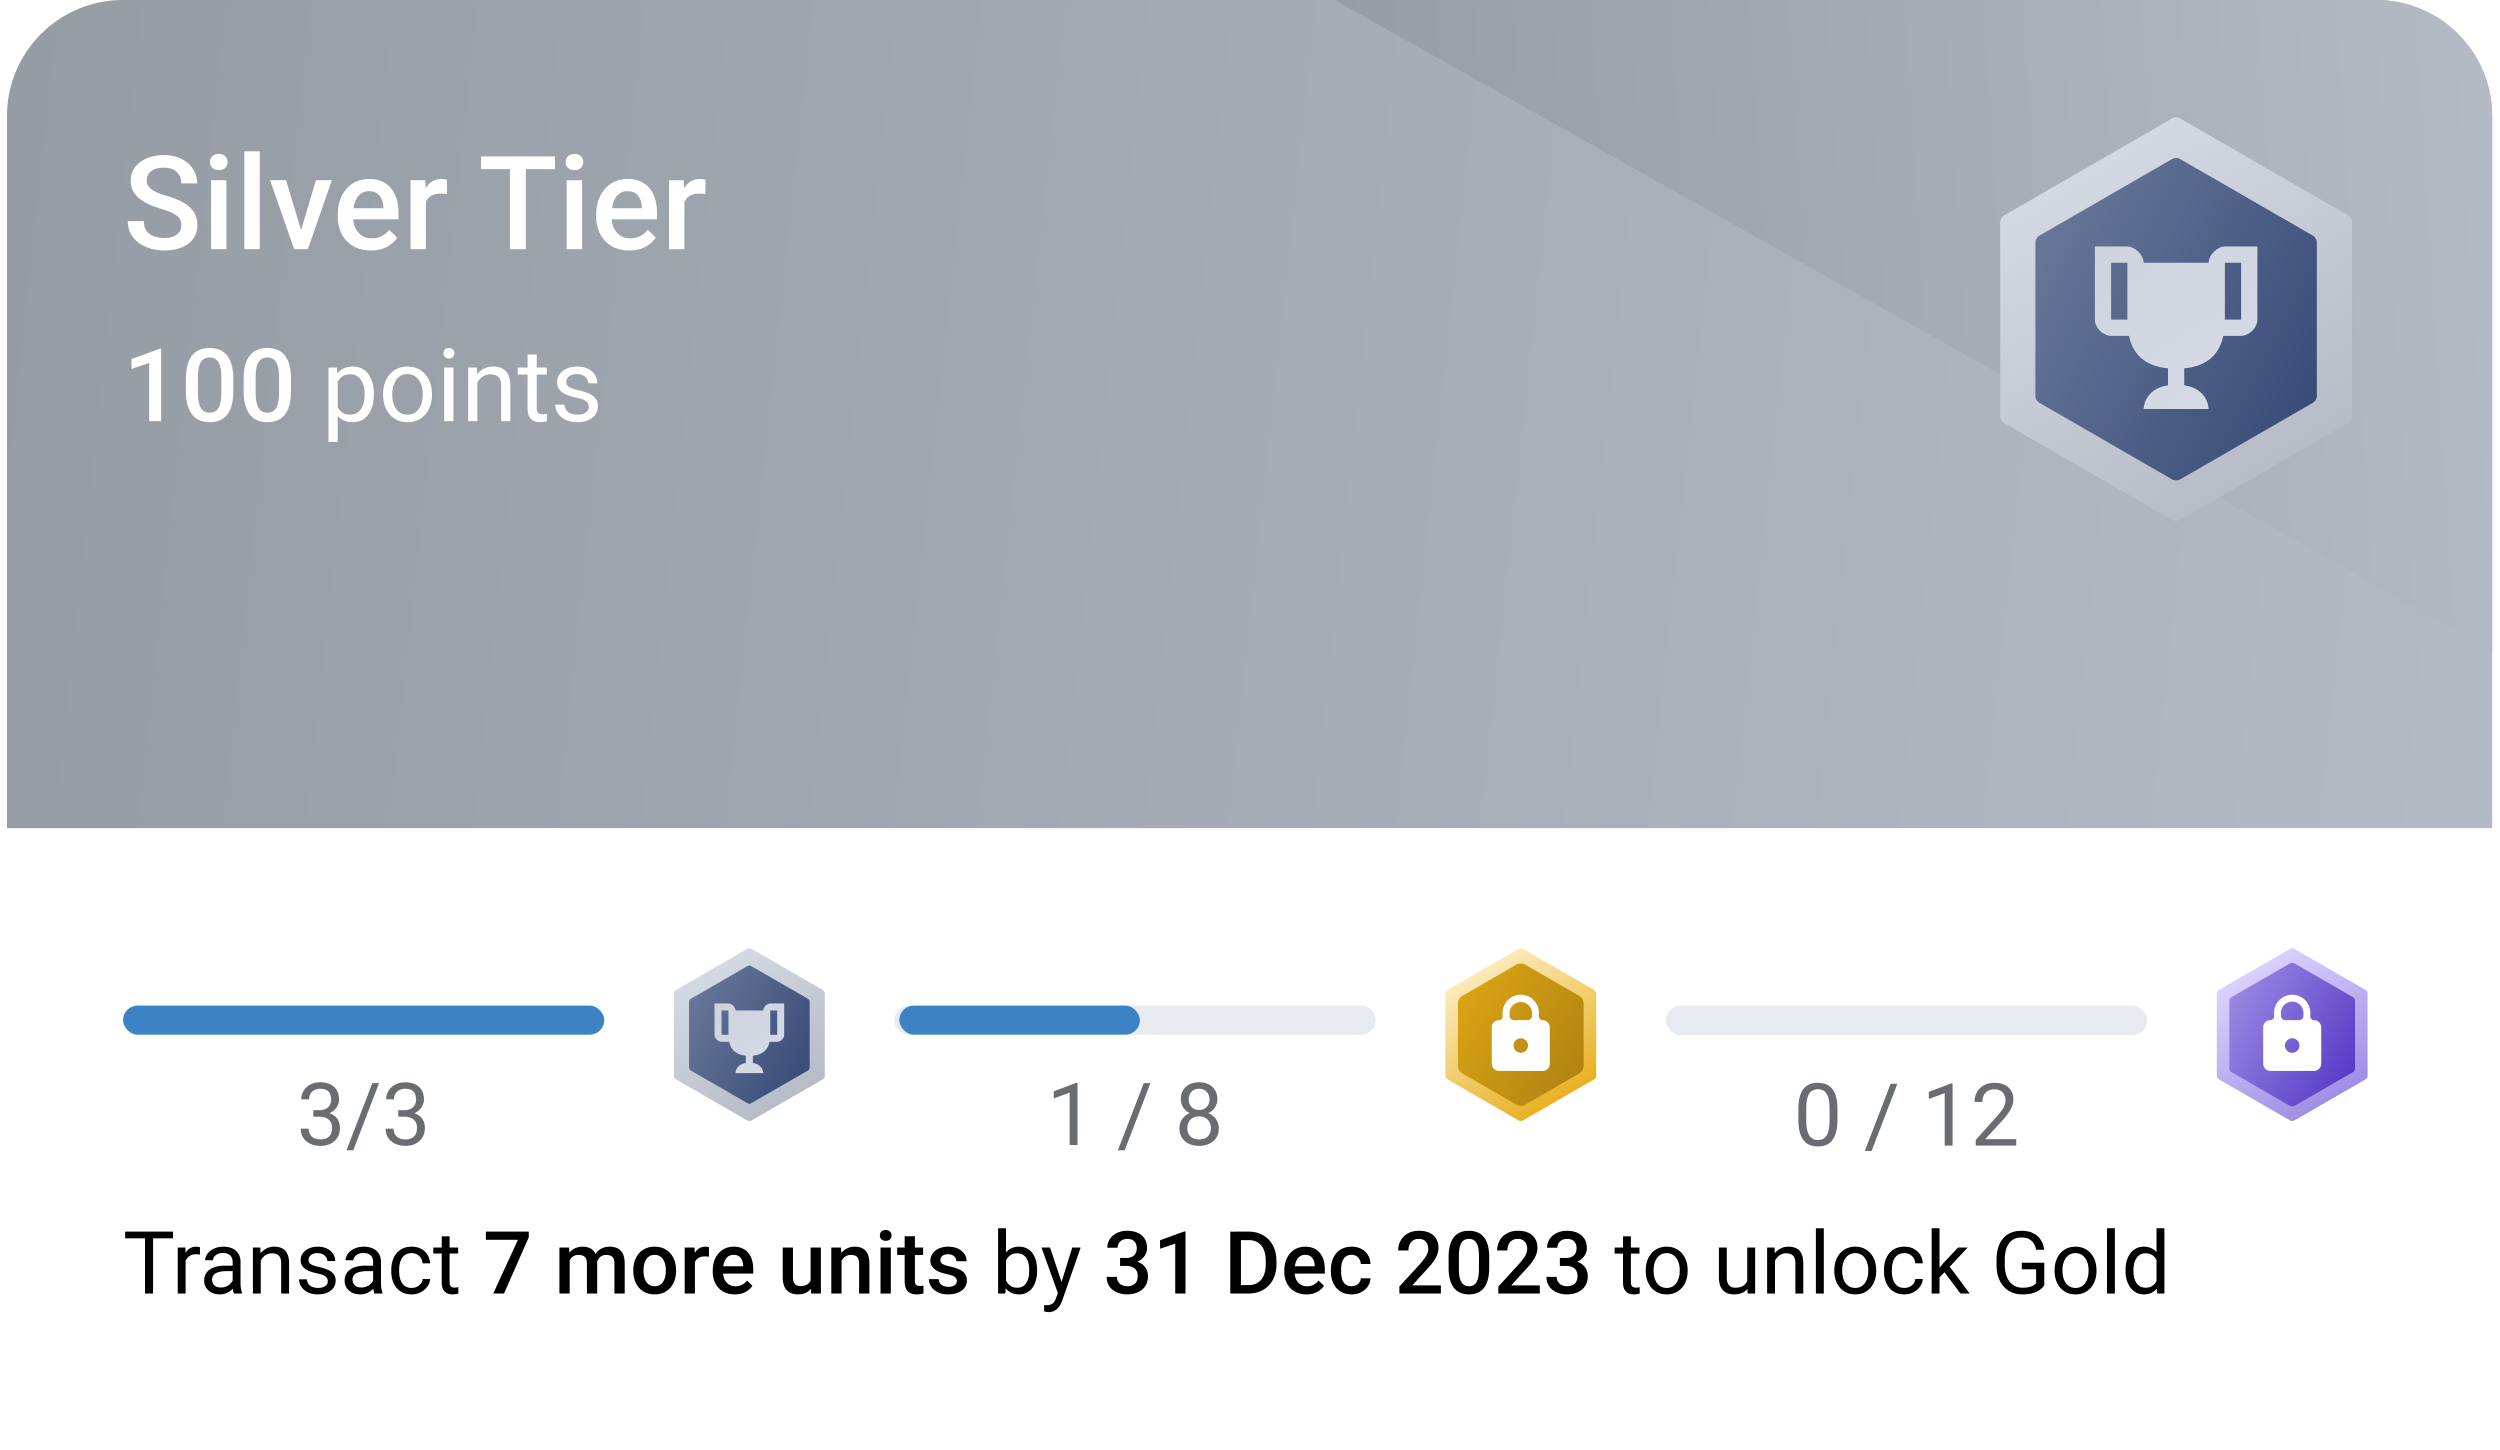 <svg xmlns="http://www.w3.org/2000/svg" width="338" height="196" fill="none"><g clip-path="url(#a)"><path fill="url(#b)" d="M.941 15.693C.941 7.026 7.967 0 16.634 0h304.614c8.667 0 15.693 7.026 15.693 15.693V112h-336V15.693z"/><path fill="url(#c)" d="m180.434 0 156.934 88.275V0H180.434z"/><path fill="#fff" d="M24.514 30.462c0-.259-.04-.489-.12-.69a1.346 1.346 0 0 0-.406-.552c-.195-.166-.471-.327-.827-.482-.351-.162-.8-.325-1.345-.492a14.899 14.899 0 0 1-1.655-.612c-.5-.23-.937-.494-1.31-.793a3.392 3.392 0 0 1-.871-1.043c-.207-.397-.31-.854-.31-1.37 0-.512.106-.978.318-1.397a3.26 3.26 0 0 1 .923-1.087 4.42 4.42 0 0 1 1.422-.715 5.99 5.99 0 0 1 1.81-.259c.931 0 1.733.173 2.405.518.679.344 1.199.807 1.56 1.387a3.52 3.52 0 0 1 .553 1.923h-2.147c0-.414-.089-.779-.267-1.095a1.812 1.812 0 0 0-.793-.759c-.35-.183-.796-.275-1.337-.275-.511 0-.936.077-1.275.232-.34.155-.592.365-.759.63-.167.264-.25.563-.25.896 0 .236.055.451.164.647.109.19.276.367.5.534.224.161.506.313.845.457.339.144.738.282 1.198.414.695.207 1.302.437 1.819.69a5.25 5.25 0 0 1 1.293.844c.345.316.603.676.776 1.078.172.396.258.848.258 1.353 0 .53-.106 1.006-.319 1.431a3.09 3.09 0 0 1-.913 1.078c-.391.293-.862.52-1.414.681a6.678 6.678 0 0 1-1.828.233c-.603 0-1.198-.08-1.784-.242a5.262 5.262 0 0 1-1.586-.732 3.785 3.785 0 0 1-1.138-1.242c-.282-.5-.423-1.083-.423-1.75h2.164c0 .408.07.756.207 1.043.144.288.342.523.595.707.253.178.546.31.88.397.338.086.7.13 1.085.13.506 0 .928-.073 1.268-.216.344-.144.603-.345.775-.604.173-.259.259-.557.259-.896zm6.103-6.095v9.327h-2.086v-9.327h2.086zm-2.224-2.448c0-.317.104-.578.31-.785.213-.213.506-.319.88-.319.368 0 .658.106.87.32.213.206.32.467.32.784 0 .31-.107.569-.32.775-.212.207-.502.31-.87.31-.374 0-.667-.103-.88-.31a1.053 1.053 0 0 1-.31-.775zm6.724-1.466v13.241h-2.086V20.453h2.086zm5.31 11.595 2.285-7.681h2.155l-3.241 9.327h-1.345l.147-1.646zm-1.75-7.681 2.328 7.715.112 1.612h-1.344l-3.259-9.327h2.164zm11.466 9.5c-.69 0-1.313-.112-1.87-.336a4.13 4.13 0 0 1-1.414-.957 4.244 4.244 0 0 1-.888-1.44 5.041 5.041 0 0 1-.31-1.785v-.344c0-.73.106-1.391.318-1.983a4.503 4.503 0 0 1 .888-1.517c.38-.426.828-.75 1.345-.974a4.182 4.182 0 0 1 1.681-.337c.667 0 1.25.113 1.75.337.5.224.914.54 1.242.948.333.402.58.882.74 1.44a6.37 6.37 0 0 1 .25 1.844v.888H46.67V28.16h5.155v-.164a2.918 2.918 0 0 0-.224-1.052 1.787 1.787 0 0 0-.612-.793c-.276-.2-.644-.302-1.103-.302a1.87 1.87 0 0 0-.923.225 1.824 1.824 0 0 0-.664.629 3.31 3.31 0 0 0-.413 1 5.616 5.616 0 0 0-.138 1.302v.345c0 .408.054.787.163 1.137.115.345.282.647.5.906.219.258.483.462.794.612.31.143.663.215 1.06.215.5 0 .945-.1 1.336-.301.39-.202.73-.486 1.017-.854l1.095 1.06a4.271 4.271 0 0 1-.784.845 3.93 3.93 0 0 1-1.181.647c-.46.166-.995.25-1.604.25zm7.44-7.724v7.551h-2.078v-9.327h1.983l.095 1.776zm2.853-1.837-.017 1.931a5.4 5.4 0 0 0-.845-.069c-.356 0-.67.052-.94.156-.27.097-.497.241-.68.43a1.898 1.898 0 0 0-.414.673 3.01 3.01 0 0 0-.173.888l-.474.034c0-.586.058-1.129.173-1.629.114-.5.287-.94.517-1.319a2.66 2.66 0 0 1 .88-.888 2.359 2.359 0 0 1 1.232-.319c.126 0 .261.012.405.035.15.023.261.049.336.078zm10.655-3.163v12.551h-2.146V21.143h2.146zm3.94 0v1.724H65.04v-1.724h9.991zm3.672 3.224v9.327h-2.086v-9.327h2.086zm-2.224-2.448c0-.317.104-.578.31-.785.213-.213.506-.319.88-.319.368 0 .658.106.87.32.213.206.32.467.32.784 0 .31-.107.569-.32.775-.212.207-.502.31-.87.31-.374 0-.667-.103-.88-.31a1.053 1.053 0 0 1-.31-.775zm8.612 11.948c-.69 0-1.313-.112-1.87-.336a4.13 4.13 0 0 1-1.414-.957 4.244 4.244 0 0 1-.888-1.44 5.041 5.041 0 0 1-.31-1.785v-.344c0-.73.106-1.391.319-1.983a4.5 4.5 0 0 1 .888-1.517c.379-.426.827-.75 1.344-.974a4.182 4.182 0 0 1 1.681-.337c.667 0 1.25.113 1.75.337.5.224.914.54 1.242.948.333.402.58.882.741 1.44.167.557.25 1.172.25 1.844v.888h-7.207V28.16h5.155v-.164a2.918 2.918 0 0 0-.224-1.052 1.787 1.787 0 0 0-.612-.793c-.276-.2-.644-.302-1.103-.302a1.87 1.87 0 0 0-.923.225 1.824 1.824 0 0 0-.663.629c-.179.276-.317.61-.414 1a5.616 5.616 0 0 0-.138 1.302v.345c0 .408.054.787.164 1.137.115.345.281.647.5.906.218.258.482.462.793.612.31.143.663.215 1.06.215.5 0 .945-.1 1.336-.301.391-.202.73-.486 1.017-.854l1.095 1.06a4.267 4.267 0 0 1-.784.845 3.93 3.93 0 0 1-1.181.647c-.46.166-.994.25-1.604.25zm7.44-7.724v7.551h-2.078v-9.327h1.983l.095 1.776zm2.853-1.837-.017 1.931a5.4 5.4 0 0 0-.845-.069c-.356 0-.67.052-.94.156-.27.097-.496.241-.68.43a1.897 1.897 0 0 0-.414.673c-.098.265-.155.56-.173.888l-.474.034c0-.586.058-1.129.173-1.629.115-.5.287-.94.517-1.319.235-.379.529-.675.88-.888a2.359 2.359 0 0 1 1.232-.319c.126 0 .261.012.405.035.15.023.262.049.336.078zm-73.6 22.844v9.797h-1.616v-7.879l-2.393.812v-1.335l3.815-1.394h.194zm9.756 4.098v1.595c0 .765-.076 1.417-.228 1.958-.148.537-.362.972-.644 1.308a2.53 2.53 0 0 1-1.012.737 3.475 3.475 0 0 1-1.308.235 3.75 3.75 0 0 1-1.072-.148 2.621 2.621 0 0 1-.886-.462 2.767 2.767 0 0 1-.677-.812 4.545 4.545 0 0 1-.429-1.2 7.873 7.873 0 0 1-.147-1.616v-1.595c0-.77.076-1.417.228-1.945.152-.532.368-.963.65-1.294a2.477 2.477 0 0 1 1.006-.73 3.622 3.622 0 0 1 1.314-.229c.389 0 .746.05 1.073.148a2.52 2.52 0 0 1 1.555 1.254c.188.326.331.721.43 1.186a7.8 7.8 0 0 1 .147 1.61zm-1.616 1.823v-2.065c0-.389-.022-.73-.067-1.026a3.04 3.04 0 0 0-.201-.757 1.51 1.51 0 0 0-.322-.51 1.133 1.133 0 0 0-.443-.288 1.562 1.562 0 0 0-.556-.094c-.25 0-.474.05-.67.147a1.206 1.206 0 0 0-.497.456c-.134.21-.237.488-.308.832-.067.34-.1.753-.1 1.24v2.065c0 .394.022.74.066 1.04.045.3.112.556.201.77.09.21.197.385.322.524.13.134.277.232.443.295a1.6 1.6 0 0 0 .556.093c.255 0 .48-.049.678-.147.196-.098.362-.255.496-.47.134-.218.234-.502.301-.85a6.76 6.76 0 0 0 .101-1.255zm9.42-1.823v1.595c0 .765-.076 1.417-.228 1.958-.147.537-.362.972-.643 1.308a2.54 2.54 0 0 1-1.013.737 3.475 3.475 0 0 1-1.307.235 3.75 3.75 0 0 1-1.073-.148 2.622 2.622 0 0 1-.885-.462c-.264-.21-.49-.48-.677-.812a4.545 4.545 0 0 1-.43-1.2 7.873 7.873 0 0 1-.147-1.616v-1.595c0-.77.076-1.417.228-1.945.152-.532.369-.963.65-1.294a2.478 2.478 0 0 1 1.006-.73 3.622 3.622 0 0 1 1.314-.229c.39 0 .747.05 1.073.148a2.513 2.513 0 0 1 1.556 1.254c.188.326.33.721.429 1.186a7.8 7.8 0 0 1 .147 1.61zm-1.616 1.823v-2.065c0-.389-.022-.73-.067-1.026a3.04 3.04 0 0 0-.2-.757 1.51 1.51 0 0 0-.322-.51 1.133 1.133 0 0 0-.443-.288 1.562 1.562 0 0 0-.556-.094 1.5 1.5 0 0 0-.671.147 1.206 1.206 0 0 0-.496.456c-.134.21-.237.488-.309.832-.067.34-.1.753-.1 1.24v2.065c0 .394.022.74.067 1.04.044.3.112.556.201.77.09.21.197.385.322.524.13.134.277.232.442.295a1.6 1.6 0 0 0 .557.093c.255 0 .48-.049.677-.147.197-.098.362-.255.496-.47.134-.218.235-.502.302-.85.067-.35.1-.767.1-1.255zm7.926-1.984v8.649h-1.247V49.692h1.14l.107 1.395zm4.888 2.172v.14c0 .528-.063 1.018-.188 1.47a3.609 3.609 0 0 1-.55 1.166c-.237.33-.53.588-.878.771a2.542 2.542 0 0 1-1.2.275c-.46 0-.868-.076-1.22-.228a2.407 2.407 0 0 1-.9-.664 3.39 3.39 0 0 1-.59-1.046 6.053 6.053 0 0 1-.294-1.374v-.751a6.307 6.307 0 0 1 .301-1.442c.148-.425.342-.787.584-1.086.246-.304.543-.534.892-.69.348-.162.75-.242 1.206-.242.456 0 .861.09 1.214.268.353.175.65.425.892.751.241.326.422.718.543 1.173.125.452.188.955.188 1.51zm-1.247.14v-.14c0-.362-.038-.702-.114-1.02a2.576 2.576 0 0 0-.356-.844 1.691 1.691 0 0 0-.603-.577 1.717 1.717 0 0 0-.879-.214c-.313 0-.585.053-.818.16a1.77 1.77 0 0 0-.583.437c-.16.178-.293.384-.395.617a3.55 3.55 0 0 0-.222.71v1.737c.09.313.215.608.376.885.16.273.375.494.643.664.269.165.606.248 1.013.248.335 0 .623-.07.865-.208.246-.143.447-.338.603-.584a2.65 2.65 0 0 0 .356-.844c.076-.322.114-.664.114-1.026zm2.5 0v-.153c0-.523.076-1.008.228-1.455.152-.452.371-.843.658-1.174a2.932 2.932 0 0 1 1.039-.777 3.227 3.227 0 0 1 1.368-.282c.51 0 .967.094 1.374.282.411.183.76.442 1.046.777.29.331.512.722.664 1.174.152.447.228.932.228 1.455v.154c0 .523-.076 1.008-.228 1.455a3.48 3.48 0 0 1-.664 1.173c-.286.331-.632.59-1.04.778a3.266 3.266 0 0 1-1.367.275c-.51 0-.968-.092-1.374-.275a3.11 3.11 0 0 1-1.046-.778 3.544 3.544 0 0 1-.657-1.173 4.492 4.492 0 0 1-.229-1.455zm1.24-.153v.154c0 .362.043.704.128 1.026.085.317.213.599.383.844.174.246.39.44.65.584.26.138.56.208.905.208.34 0 .637-.07.892-.208.26-.143.474-.338.643-.584a2.69 2.69 0 0 0 .383-.844c.09-.322.134-.664.134-1.026v-.154a3.74 3.74 0 0 0-.134-1.013 2.609 2.609 0 0 0-.39-.851 1.85 1.85 0 0 0-.643-.59 1.806 1.806 0 0 0-.898-.215c-.34 0-.64.072-.899.215a1.93 1.93 0 0 0-.644.59 2.69 2.69 0 0 0-.382.851 3.904 3.904 0 0 0-.127 1.013zm8.268-3.554v7.255h-1.247v-7.255h1.247zm-1.34-1.924c0-.201.06-.371.18-.51.125-.138.309-.208.55-.208.237 0 .418.07.543.208.13.139.195.309.195.51a.701.701 0 0 1-.195.496c-.125.134-.306.201-.543.201-.241 0-.425-.067-.55-.201a.73.73 0 0 1-.18-.496zm4.572 3.473v5.706h-1.24v-7.255h1.173l.067 1.549zm-.295 1.803-.516-.02c.004-.496.078-.954.22-1.374a3.43 3.43 0 0 1 .604-1.106 2.69 2.69 0 0 1 2.126-.986c.357 0 .68.05.965.147.286.094.53.246.731.456.206.21.362.483.47.818.107.331.16.736.16 1.214v4.754h-1.247V52.18c0-.38-.056-.684-.167-.912a1.03 1.03 0 0 0-.49-.503c-.214-.108-.478-.161-.791-.161-.308 0-.59.065-.845.194-.25.13-.467.309-.65.537a2.7 2.7 0 0 0-.423.784c-.098.29-.147.6-.147.925zm9.682-3.352v.952h-3.923v-.952h3.923zm-2.595-1.763h1.24v7.22c0 .247.038.432.114.557a.545.545 0 0 0 .295.248c.121.04.25.06.39.06.102 0 .21-.008.321-.026a8.03 8.03 0 0 0 .262-.054l.006 1.013c-.098.031-.228.06-.388.087a2.957 2.957 0 0 1-.57.047c-.304 0-.584-.06-.839-.181a1.348 1.348 0 0 1-.61-.604c-.147-.286-.221-.67-.221-1.153V47.93zm8.274 7.093c0-.178-.04-.344-.12-.496-.077-.156-.235-.297-.477-.422-.237-.13-.594-.242-1.073-.335a8.496 8.496 0 0 1-1.093-.302 3.311 3.311 0 0 1-.824-.422 1.772 1.772 0 0 1-.516-.584 1.626 1.626 0 0 1-.181-.784c0-.286.062-.557.187-.812.13-.254.31-.48.543-.677a2.64 2.64 0 0 1 .852-.462c.33-.112.7-.168 1.106-.168.581 0 1.077.103 1.489.308.41.206.726.48.945.825.22.34.329.717.329 1.133h-1.24c0-.2-.061-.395-.182-.583a1.336 1.336 0 0 0-.516-.476c-.224-.125-.499-.188-.825-.188-.344 0-.623.054-.838.161-.21.103-.364.235-.463.396a.996.996 0 0 0-.073.871c.049.103.134.2.254.288.121.086.291.166.51.242.219.076.498.152.838.228.595.134 1.084.295 1.468.483.385.187.671.418.859.69.188.273.281.604.281.993 0 .317-.067.607-.2.871-.13.264-.32.492-.57.684a2.863 2.863 0 0 1-.886.443c-.34.102-.722.154-1.146.154-.64 0-1.18-.114-1.623-.342-.442-.228-.778-.523-1.006-.885a2.118 2.118 0 0 1-.342-1.147h1.248c.017.34.116.61.294.812.18.196.398.337.658.422.259.08.516.12.77.12.34 0 .624-.044.852-.133.233-.09.41-.213.53-.37a.855.855 0 0 0 .18-.535z"/><g clip-path="url(#d)"><path fill="url(#e)" d="M293.635 16.027a1.153 1.153 0 0 1 1.153 0l22.631 13.066c.357.206.577.587.577.999v26.132c0 .412-.22.793-.577.998l-22.631 13.066a1.153 1.153 0 0 1-1.153 0l-22.631-13.066a1.155 1.155 0 0 1-.576-.998V30.092c0-.412.22-.793.576-.999l22.631-13.066z"/><path fill="url(#f)" d="M293.635 21.52a1.152 1.152 0 0 1 1.153 0l17.874 10.32c.357.205.577.586.577.998v20.64c0 .411-.22.792-.577.998l-17.874 10.32a1.153 1.153 0 0 1-1.153 0l-17.874-10.32a1.153 1.153 0 0 1-.577-.999V32.838c0-.412.22-.793.577-.999l17.874-10.319z"/><g filter="url(#g)"><path fill="url(#h)" d="M300.803 32.172c-.989 0-2.197 1.099-2.197 2.197h-8.788c0-1.098-1.209-2.197-2.198-2.197h-4.394v9.887c0 1.099 1.099 2.197 2.197 2.197h2.417c.44 2.197 1.868 4.065 5.273 4.394v2.285c-3.295.506-3.295 3.208-3.295 3.208h8.788s0-2.702-3.296-3.208V48.65c3.406-.33 4.834-2.197 5.273-4.394H303c1.099 0 2.197-1.098 2.197-2.197v-9.887h-4.394zM287.62 42.06h-2.197v-7.69h2.197v7.69zm15.38 0h-2.197v-7.69H303v7.69z"/></g></g></g><path fill="#fff" d="M.941 112h336.427v68.307c0 8.667-7.026 15.693-15.693 15.693H16.635C7.966 196 .94 188.974.94 180.307V112z"/><rect width="65.062" height="3.923" x="16.634" y="135.961" fill="#E6EBF2" rx="1.962"/><rect width="65.059" height="3.923" x="16.634" y="135.961" fill="#3D82C3" rx="1.962"/><path fill="#696C71" d="M42.361 150.101h.759c.371 0 .678-.061.92-.184a1.27 1.27 0 0 0 .545-.511 1.48 1.48 0 0 0 .184-.736c0-.322-.053-.592-.16-.81a1.073 1.073 0 0 0-.484-.494c-.214-.111-.486-.167-.816-.167a1.7 1.7 0 0 0-.793.178c-.226.115-.404.28-.534.494a1.47 1.47 0 0 0-.19.759H40.73c0-.425.107-.812.322-1.161.214-.349.515-.626.902-.833.39-.207.843-.311 1.356-.311.506 0 .949.09 1.328.271.38.176.674.44.885.793.21.348.316.783.316 1.304 0 .211-.05.437-.15.678-.095.238-.247.46-.453.667a2.356 2.356 0 0 1-.794.512c-.325.13-.716.195-1.172.195h-.908v-.644zm0 .874v-.638h.908c.533 0 .973.063 1.322.19.349.126.623.295.822.505.203.211.345.443.425.696a2.546 2.546 0 0 1-.075 1.787 2.12 2.12 0 0 1-.557.77c-.238.211-.517.37-.84.477a3.315 3.315 0 0 1-1.05.161 3.36 3.36 0 0 1-1.03-.155 2.683 2.683 0 0 1-.845-.448 2.11 2.11 0 0 1-.574-.73 2.298 2.298 0 0 1-.207-.995h1.063c0 .292.063.546.19.765.13.218.314.389.552.511.24.119.524.178.85.178.326 0 .605-.055.84-.166.237-.115.419-.288.545-.517.13-.23.195-.52.195-.868 0-.349-.072-.634-.218-.857a1.286 1.286 0 0 0-.62-.5 2.41 2.41 0 0 0-.937-.166h-.759zm8.885-4.535-3.488 9.086h-.914l3.494-9.086h.908zm2.598 3.661h.758c.372 0 .679-.061.92-.184.245-.126.427-.297.546-.511a1.48 1.48 0 0 0 .184-.736c0-.322-.054-.592-.161-.81a1.073 1.073 0 0 0-.483-.494c-.214-.111-.486-.167-.816-.167a1.7 1.7 0 0 0-.793.178c-.226.115-.404.28-.535.494a1.47 1.47 0 0 0-.19.759h-1.062c0-.425.107-.812.321-1.161.215-.349.516-.626.903-.833.39-.207.843-.311 1.356-.311.506 0 .948.09 1.328.271.379.176.674.44.885.793.21.348.316.783.316 1.304 0 .211-.05.437-.15.678a1.99 1.99 0 0 1-.454.667 2.356 2.356 0 0 1-.793.512c-.325.13-.716.195-1.172.195h-.908v-.644zm0 .874v-.638h.908c.532 0 .973.063 1.322.19.348.126.622.295.822.505.203.211.344.443.425.696.084.249.126.498.126.747 0 .391-.067.737-.2 1.04a2.12 2.12 0 0 1-.558.77c-.238.211-.518.37-.84.477a3.315 3.315 0 0 1-1.051.161c-.364 0-.707-.052-1.029-.155a2.683 2.683 0 0 1-.845-.448 2.11 2.11 0 0 1-.575-.73 2.298 2.298 0 0 1-.206-.995h1.063c0 .292.063.546.19.765.13.218.314.389.551.511.242.119.525.178.85.178.327 0 .606-.055.84-.166.237-.115.42-.288.546-.517.13-.23.195-.52.195-.868 0-.349-.073-.634-.218-.857a1.286 1.286 0 0 0-.62-.5 2.41 2.41 0 0 0-.938-.166h-.758z"/><g clip-path="url(#i)"><path fill="url(#j)" d="M101.066 128.257a.497.497 0 0 1 .495 0l9.699 5.6a.496.496 0 0 1 .247.428v11.199c0 .177-.095.34-.247.429l-9.699 5.599a.497.497 0 0 1-.495 0l-9.698-5.599a.496.496 0 0 1-.248-.429v-11.199c0-.176.095-.34.248-.428l9.698-5.6z"/><path fill="url(#k)" d="M101.066 130.611a.497.497 0 0 1 .495 0l7.66 4.423a.494.494 0 0 1 .247.428v8.845c0 .177-.094.34-.247.429l-7.66 4.422a.497.497 0 0 1-.495 0l-7.66-4.422a.496.496 0 0 1-.247-.429v-8.845c0-.176.094-.34.247-.428l7.66-4.423z"/><g filter="url(#l)"><path fill="url(#m)" d="M104.138 135.177c-.423 0-.941.471-.941.941H99.43c0-.47-.518-.941-.941-.941h-1.883v4.237c0 .471.47.942.941.942h1.036c.188.941.8 1.742 2.26 1.883v.979c-1.413.217-1.413 1.375-1.413 1.375h3.767s0-1.158-1.413-1.375v-.979c1.46-.141 2.072-.942 2.26-1.883h1.036c.471 0 .942-.471.942-.942v-4.237h-1.884zm-5.65 4.237h-.94v-3.296h.94v3.296zm6.592 0h-.942v-3.296h.942v3.296z"/></g></g><path fill="#E6EBF2" d="M120.93 137.923c0-1.083.878-1.962 1.962-1.962h61.139a1.961 1.961 0 0 1 0 3.924h-61.139a1.961 1.961 0 0 1-1.962-1.962z"/><rect width="32.531" height="3.923" x="121.584" y="135.961" fill="#3D82C3" rx="1.962"/><path fill="#696C71" d="M145.68 146.394v8.414h-1.063v-7.086l-2.144.782v-.96l3.04-1.15h.167zm9.862.046-3.489 9.086h-.914l3.495-9.086h.908zm9.241 6.104c0 .509-.119.942-.356 1.299-.234.352-.552.62-.954.804a3.189 3.189 0 0 1-1.351.276c-.502 0-.954-.092-1.356-.276a2.236 2.236 0 0 1-.954-.804c-.234-.357-.351-.79-.351-1.299 0-.334.063-.638.19-.914.13-.28.312-.523.546-.73.237-.207.517-.366.839-.477a3.21 3.21 0 0 1 1.075-.172c.513 0 .971.099 1.373.299.403.195.719.465.948.81.234.345.351.739.351 1.184zm-1.069-.023c0-.311-.067-.585-.201-.822a1.425 1.425 0 0 0-.563-.563 1.702 1.702 0 0 0-.839-.201 1.69 1.69 0 0 0-.845.201 1.403 1.403 0 0 0-.546.563c-.13.237-.196.511-.196.822 0 .322.064.597.19.827.13.226.314.401.552.523.241.119.527.178.856.178.33 0 .613-.059.851-.178.237-.122.419-.297.546-.523.13-.23.195-.505.195-.827zm.874-3.903c0 .407-.108.773-.322 1.098a2.234 2.234 0 0 1-.879.77 2.766 2.766 0 0 1-1.265.282 2.82 2.82 0 0 1-1.281-.282 2.185 2.185 0 0 1-.874-.77 1.972 1.972 0 0 1-.316-1.098c0-.486.105-.9.316-1.241a2.1 2.1 0 0 1 .879-.781 2.865 2.865 0 0 1 1.27-.271c.479 0 .905.09 1.276.271.372.18.663.44.874.781.214.341.322.755.322 1.241zm-1.064.018c0-.28-.059-.527-.178-.742a1.296 1.296 0 0 0-.494-.505 1.398 1.398 0 0 0-.736-.19 1.47 1.47 0 0 0-.735.178c-.207.115-.37.28-.489.494a1.6 1.6 0 0 0-.172.765c0 .287.057.538.172.753.119.214.284.381.495.5.21.118.455.178.735.178.28 0 .523-.06.73-.178.211-.119.376-.286.494-.5a1.53 1.53 0 0 0 .178-.753z"/><g clip-path="url(#n)"><path fill="url(#o)" d="M205.315 128.285a.588.588 0 0 1 .588 0l9.605 5.545a.588.588 0 0 1 .294.51v11.09a.59.59 0 0 1-.294.51l-9.605 5.545a.588.588 0 0 1-.588 0l-9.605-5.545a.59.59 0 0 1-.294-.51v-11.09c0-.211.112-.405.294-.51l9.605-5.545z"/><path fill="url(#p)" d="M205.02 130.415c.365-.21.813-.21 1.177 0l7.318 4.225c.364.21.588.599.588 1.019v8.45c0 .42-.224.809-.588 1.019l-7.318 4.225c-.364.21-.812.21-1.177 0l-7.317-4.225a1.177 1.177 0 0 1-.588-1.019v-8.45c0-.42.224-.809.588-1.019l7.317-4.225z"/></g><g clip-path="url(#q)"><path fill="#fff" d="M208.552 137.923a.491.491 0 0 1-.491-.491v-.49a2.452 2.452 0 0 0-4.904 0v.49c0 .271-.22.491-.49.491a.983.983 0 0 0-.981.981v4.904c0 .539.441.981.981.981h5.885c.539 0 .98-.442.98-.981v-4.904a.983.983 0 0 0-.98-.981zm-2.943 4.413a.984.984 0 0 1-.981-.98c0-.54.442-.981.981-.981.54 0 .981.441.981.981 0 .539-.441.98-.981.98zm1.52-5.002a.589.589 0 0 1-.588.589h-1.864a.589.589 0 0 1-.588-.589v-.392a1.521 1.521 0 0 1 3.04 0v.392z"/></g><rect width="65.062" height="4" x="225.226" y="135.961" fill="#E6EBF2" rx="2"/><path fill="#696C71" d="M248.424 150.034v1.276c0 .686-.061 1.264-.184 1.736-.123.471-.299.85-.529 1.138a2.01 2.01 0 0 1-.833.626c-.322.126-.686.19-1.092.19-.322 0-.619-.041-.891-.121a2.105 2.105 0 0 1-.735-.385 2.328 2.328 0 0 1-.552-.701 3.795 3.795 0 0 1-.351-1.046c-.08-.41-.12-.889-.12-1.437v-1.276c0-.686.061-1.26.183-1.724.127-.464.305-.835.535-1.115.23-.283.506-.486.828-.609a3.064 3.064 0 0 1 1.091-.184c.326 0 .625.04.897.121.276.076.521.201.736.373a2.1 2.1 0 0 1 .546.678c.153.28.27.623.35 1.029.081.406.121.883.121 1.431zm-1.069 1.448v-1.626c0-.375-.023-.705-.069-.988a3.06 3.06 0 0 0-.19-.736 1.435 1.435 0 0 0-.322-.494 1.117 1.117 0 0 0-.442-.276 1.6 1.6 0 0 0-.558-.092c-.252 0-.477.048-.672.144-.195.091-.36.239-.494.442-.13.203-.23.469-.299.799-.069.329-.103.73-.103 1.201v1.626c0 .376.021.707.063.995.046.287.113.536.201.747a1.7 1.7 0 0 0 .322.511c.126.134.272.234.437.299.168.061.354.092.557.092.261 0 .488-.05.684-.149.195-.1.358-.255.488-.466.134-.214.234-.488.299-.822a6.46 6.46 0 0 0 .098-1.207zm9.172-4.965-3.488 9.086h-.914l3.494-9.086h.908zm7.46-.046v8.414h-1.063v-7.086l-2.144.781v-.96l3.04-1.149h.167zm8.609 7.54v.874h-5.477v-.765l2.742-3.051c.337-.376.597-.694.781-.954.188-.265.318-.5.391-.707.077-.211.115-.426.115-.644 0-.276-.058-.525-.172-.747a1.295 1.295 0 0 0-.495-.54 1.485 1.485 0 0 0-.793-.201c-.371 0-.682.072-.931.218a1.348 1.348 0 0 0-.552.598 2.034 2.034 0 0 0-.183.885h-1.064c0-.472.104-.903.311-1.293.207-.391.513-.701.919-.931.406-.234.906-.351 1.5-.351.529 0 .981.094 1.356.282.376.184.663.444.863.781.203.334.304.724.304 1.173 0 .245-.042.494-.126.747a3.858 3.858 0 0 1-.339.747 5.941 5.941 0 0 1-.5.736c-.188.241-.389.478-.604.712l-2.241 2.431h4.195z"/><g clip-path="url(#r)"><path fill="url(#s)" d="M309.611 128.285a.588.588 0 0 1 .588 0l9.605 5.545a.588.588 0 0 1 .294.51v11.09a.59.59 0 0 1-.294.51l-9.605 5.545a.588.588 0 0 1-.588 0l-9.605-5.545a.59.59 0 0 1-.294-.51v-11.09c0-.211.112-.405.294-.51l9.605-5.545z"/><path fill="url(#t)" d="M309.611 130.246a.585.585 0 0 1 .589 0l7.905 4.564a.589.589 0 0 1 .295.51v9.128a.589.589 0 0 1-.295.51l-7.905 4.565a.59.59 0 0 1-.589 0l-7.906-4.565a.588.588 0 0 1-.294-.51v-9.128c0-.211.112-.405.294-.51l7.906-4.564z"/></g><g clip-path="url(#u)"><path fill="#fff" d="M312.848 137.923a.491.491 0 0 1-.491-.491v-.49a2.452 2.452 0 0 0-4.904 0v.49c0 .271-.22.491-.49.491a.983.983 0 0 0-.981.981v4.904c0 .539.441.981.981.981h5.885c.539 0 .98-.442.98-.981v-4.904a.983.983 0 0 0-.98-.981zm-2.943 4.413a.984.984 0 0 1-.981-.98c0-.54.442-.981.981-.981.54 0 .981.441.981.981 0 .539-.441.98-.981.98zm1.52-5.002a.589.589 0 0 1-.588.589h-1.864a.589.589 0 0 1-.588-.589v-.392a1.52 1.52 0 0 1 3.04 0v.392z"/></g><path fill="#000" d="M20.698 166.517v8.368h-1.092v-8.368h1.092zm2.69 0v.909h-6.466v-.909h6.465zm1.706 3.127v5.241h-1.063v-6.218h1.035l.028.977zm1.943-1.012-.006.989a2.923 2.923 0 0 0-.517-.046 1.7 1.7 0 0 0-.65.115 1.35 1.35 0 0 0-.477.322c-.13.138-.233.302-.31.494-.073.188-.12.395-.144.621l-.299.172c0-.375.037-.728.11-1.057.076-.33.193-.621.35-.874a1.72 1.72 0 0 1 .598-.598 1.686 1.686 0 0 1 1.138-.189c.1.015.169.032.207.051zm4.42 5.19v-3.201c0-.245-.05-.458-.15-.638a.974.974 0 0 0-.437-.425c-.195-.1-.437-.15-.724-.15-.268 0-.504.046-.707.138-.2.092-.356.213-.471.362a.796.796 0 0 0-.167.483h-1.063c0-.222.057-.443.172-.661.115-.218.28-.416.495-.592.218-.18.479-.322.781-.425a3.088 3.088 0 0 1 1.023-.161c.452 0 .85.077 1.196.23.348.153.62.385.816.695.199.307.299.692.299 1.155v2.897c0 .207.017.427.051.661.038.234.094.435.167.603v.092h-1.11a1.975 1.975 0 0 1-.126-.488 3.94 3.94 0 0 1-.046-.575zm.183-2.707.012.747h-1.075c-.303 0-.573.025-.81.075a1.85 1.85 0 0 0-.598.213.957.957 0 0 0-.494.862c0 .195.044.373.132.534.088.161.22.289.396.385.18.092.4.138.661.138a1.78 1.78 0 0 0 1.454-.712c.15-.2.23-.393.242-.581l.454.512c-.027.16-.1.339-.219.534a2.564 2.564 0 0 1-1.178 1.006 2.28 2.28 0 0 1-.908.172c-.421 0-.791-.082-1.109-.247a1.898 1.898 0 0 1-.736-.661 1.75 1.75 0 0 1-.258-.937c0-.333.065-.626.195-.879.13-.257.318-.469.563-.638.246-.172.54-.303.885-.391.345-.088.73-.132 1.156-.132h1.235zm3.615-1.121v4.891h-1.063v-6.218h1.006l.057 1.327zm-.253 1.546-.442-.017a3.74 3.74 0 0 1 .19-1.178 2.91 2.91 0 0 1 .517-.948 2.312 2.312 0 0 1 1.821-.845c.307 0 .583.042.828.126.245.081.454.211.627.391.176.18.31.414.402.701.092.284.138.631.138 1.041v4.074h-1.07v-4.086c0-.326-.047-.586-.143-.782a.888.888 0 0 0-.42-.431 1.506 1.506 0 0 0-.678-.137c-.264 0-.505.055-.724.166a1.74 1.74 0 0 0-.557.46 2.305 2.305 0 0 0-.362.672 2.46 2.46 0 0 0-.127.793zm9.316 1.696a.893.893 0 0 0-.103-.425c-.065-.135-.201-.255-.408-.363-.203-.111-.51-.206-.92-.287a7.42 7.42 0 0 1-.937-.258 2.846 2.846 0 0 1-.706-.363 1.506 1.506 0 0 1-.443-.5 1.39 1.39 0 0 1-.155-.672c0-.245.053-.477.16-.695.112-.219.267-.412.466-.581a2.26 2.26 0 0 1 .73-.396c.284-.096.6-.144.948-.144.499 0 .924.088 1.276.264.353.177.623.412.81.707.188.291.282.615.282.971h-1.063a.914.914 0 0 0-.155-.5c-.1-.164-.247-.3-.443-.408a1.432 1.432 0 0 0-.706-.16c-.295 0-.535.045-.719.137a.93.93 0 0 0-.396.34.85.85 0 0 0-.064.747c.043.088.115.17.219.247.103.073.249.142.437.207.187.065.427.13.718.195.51.115.929.253 1.258.414.33.161.575.358.736.592.161.234.242.517.242.85a1.66 1.66 0 0 1-.66 1.334 2.449 2.449 0 0 1-.76.379 3.394 3.394 0 0 1-.983.132c-.548 0-1.011-.098-1.39-.293-.38-.195-.667-.448-.863-.759a1.811 1.811 0 0 1-.293-.982h1.07c.014.291.099.523.252.695.153.169.341.289.563.362.223.069.443.104.661.104.291 0 .535-.039.73-.115.2-.077.35-.182.454-.316a.733.733 0 0 0 .155-.46zm6.127.586v-3.201c0-.245-.05-.458-.15-.638a.974.974 0 0 0-.437-.425c-.195-.1-.436-.15-.724-.15a1.69 1.69 0 0 0-.706.138c-.2.092-.357.213-.472.362a.796.796 0 0 0-.167.483h-1.063c0-.222.058-.443.173-.661.115-.218.28-.416.494-.592.218-.18.479-.322.782-.425a3.088 3.088 0 0 1 1.023-.161c.452 0 .85.077 1.195.23.349.153.62.385.816.695.2.307.299.692.299 1.155v2.897c0 .207.017.427.052.661.038.234.093.435.166.603v.092h-1.109a1.975 1.975 0 0 1-.126-.488 3.94 3.94 0 0 1-.046-.575zm.184-2.707.011.747h-1.075a3.96 3.96 0 0 0-.81.075 1.85 1.85 0 0 0-.598.213.957.957 0 0 0-.494.862c0 .195.044.373.132.534.088.161.22.289.397.385.18.092.4.138.66.138.326 0 .614-.069.863-.207a1.8 1.8 0 0 0 .592-.505c.15-.2.23-.393.241-.581l.454.512c-.027.16-.1.339-.218.534a2.564 2.564 0 0 1-1.178 1.006 2.286 2.286 0 0 1-.908.172c-.422 0-.792-.082-1.11-.247a1.897 1.897 0 0 1-.735-.661 1.75 1.75 0 0 1-.259-.937c0-.333.065-.626.195-.879a1.7 1.7 0 0 1 .564-.638c.245-.172.54-.303.885-.391.345-.088.73-.132 1.155-.132h1.236zm5.04 3.012c.253 0 .486-.052.7-.156a1.44 1.44 0 0 0 .53-.425c.138-.184.216-.393.235-.626h1.012a1.9 1.9 0 0 1-.374 1.028 2.55 2.55 0 0 1-.89.765 2.592 2.592 0 0 1-1.213.287c-.468 0-.876-.082-1.224-.247a2.432 2.432 0 0 1-.862-.678 3.025 3.025 0 0 1-.512-.989 4.168 4.168 0 0 1-.167-1.189v-.242c0-.417.056-.812.167-1.184a3.03 3.03 0 0 1 .512-.994c.23-.287.517-.513.862-.678.348-.165.756-.247 1.224-.247.486 0 .912.1 1.276.299.364.195.65.463.856.804.21.338.326.721.345 1.15h-1.012a1.532 1.532 0 0 0-.218-.696 1.418 1.418 0 0 0-1.247-.683c-.326 0-.6.065-.822.195a1.439 1.439 0 0 0-.523.517 2.416 2.416 0 0 0-.276.719c-.053.26-.08.526-.08.798v.242c0 .272.026.54.08.804.054.265.144.504.27.719.13.214.305.387.523.517.222.126.498.19.828.19zm6.276-5.46v.816h-3.362v-.816h3.362zm-2.224-1.512h1.063v6.19c0 .211.032.37.097.477.066.107.15.178.253.213.104.034.215.051.334.051.088 0 .18-.007.275-.023.1-.019.175-.034.225-.046l.005.868a2.453 2.453 0 0 1-.333.075c-.134.027-.297.04-.489.04-.26 0-.5-.052-.718-.155a1.155 1.155 0 0 1-.523-.517c-.126-.245-.19-.575-.19-.989v-6.184zm11.77-.638v.759l-3.345 7.609h-1.46l3.339-7.264h-4.333v-1.104h5.799zm5.528 3.414v4.954h-1.385v-6.218h1.305l.08 1.264zm-.224 1.615-.471-.006a4.2 4.2 0 0 1 .16-1.189c.108-.364.265-.68.472-.948.207-.273.464-.481.77-.627.31-.149.669-.224 1.075-.224.283 0 .542.042.776.126.237.081.442.209.615.385.176.177.31.403.402.679.096.275.144.609.144 1v4.143h-1.385v-4.023c0-.302-.046-.54-.138-.712a.764.764 0 0 0-.385-.368 1.39 1.39 0 0 0-.592-.115c-.26 0-.483.05-.667.149-.18.1-.328.236-.442.408a1.8 1.8 0 0 0-.253.598c-.054.226-.08.467-.08.724zm3.856-.368-.649.144c0-.375.052-.73.155-1.063.108-.337.263-.632.466-.885.207-.257.461-.458.764-.604a2.38 2.38 0 0 1 1.04-.218c.318 0 .602.044.85.132.254.084.468.219.644.402.177.184.31.424.403.719.092.291.138.643.138 1.057v4.023H83.07v-4.028c0-.315-.046-.558-.138-.73a.713.713 0 0 0-.38-.357 1.529 1.529 0 0 0-.591-.103c-.215 0-.404.04-.57.121-.16.076-.296.185-.407.327a1.46 1.46 0 0 0-.253.477c-.054.18-.08.376-.08.586zm4.972.667v-.132c0-.448.065-.864.195-1.247.13-.387.318-.722.563-1.006.25-.287.552-.51.908-.667.36-.161.767-.241 1.219-.241.456 0 .862.08 1.218.241.36.157.665.38.914.667.249.284.439.619.569 1.006.13.383.195.799.195 1.247v.132c0 .448-.065.864-.195 1.247-.13.383-.32.719-.57 1.006-.248.283-.55.506-.907.667-.356.157-.76.235-1.213.235-.456 0-.864-.078-1.224-.235a2.646 2.646 0 0 1-.908-.667 2.983 2.983 0 0 1-.569-1.006 3.85 3.85 0 0 1-.195-1.247zm1.385-.132v.132c0 .28.029.544.086.793.057.249.147.468.27.655.123.188.28.336.471.443.192.107.42.161.684.161.257 0 .48-.054.667-.161a1.34 1.34 0 0 0 .471-.443 1.99 1.99 0 0 0 .27-.655c.061-.249.092-.513.092-.793v-.132c0-.276-.03-.537-.092-.782a2.012 2.012 0 0 0-.276-.661 1.32 1.32 0 0 0-1.143-.615c-.26 0-.487.056-.678.167a1.336 1.336 0 0 0-.466.448 2.09 2.09 0 0 0-.27.661 3.422 3.422 0 0 0-.086.782zm6.948-1.862v5.034h-1.385v-6.218h1.322l.063 1.184zm1.902-1.224-.011 1.287a3.452 3.452 0 0 0-.563-.046c-.238 0-.447.035-.627.103a1.185 1.185 0 0 0-.73.736 2.008 2.008 0 0 0-.115.592l-.316.023c0-.391.038-.753.115-1.086a2.96 2.96 0 0 1 .345-.879c.157-.253.352-.451.586-.592a1.57 1.57 0 0 1 .822-.213 1.754 1.754 0 0 1 .494.075zM99.353 175a3.33 3.33 0 0 1-1.248-.224 2.75 2.75 0 0 1-.942-.638 2.826 2.826 0 0 1-.592-.96 3.354 3.354 0 0 1-.207-1.189v-.23c0-.487.07-.927.213-1.322.141-.395.339-.732.592-1.011.252-.284.551-.5.896-.65a2.795 2.795 0 0 1 1.12-.224c.445 0 .834.075 1.167.224.334.15.61.36.828.632.222.268.387.588.494.96.111.372.167.782.167 1.23v.592h-4.805v-.994h3.437v-.11a1.953 1.953 0 0 0-.149-.701 1.188 1.188 0 0 0-.408-.528c-.184-.135-.43-.202-.736-.202-.23 0-.435.05-.615.15a1.216 1.216 0 0 0-.442.419c-.12.184-.211.406-.276.667a3.749 3.749 0 0 0-.092.868v.23c0 .272.036.525.109.758.077.23.188.431.333.604.146.172.322.308.529.408.207.096.443.144.707.144.333 0 .63-.068.891-.202a2.04 2.04 0 0 0 .678-.569l.73.707a2.84 2.84 0 0 1-.523.563c-.215.177-.477.32-.788.432a3.13 3.13 0 0 1-1.069.166zm10.241-1.58v-4.753h1.391v6.218h-1.311l-.08-1.465zm.195-1.293.466-.012c0 .418-.046.803-.138 1.155a2.682 2.682 0 0 1-.425.914 1.995 1.995 0 0 1-.736.604c-.299.141-.657.212-1.075.212-.303 0-.58-.044-.833-.132a1.705 1.705 0 0 1-.655-.408 1.863 1.863 0 0 1-.42-.718 3.341 3.341 0 0 1-.149-1.058v-4.017h1.385v4.029c0 .226.027.415.08.569.054.149.127.27.219.362a.773.773 0 0 0 .321.195c.123.038.253.058.391.058.395 0 .705-.077.931-.23.23-.157.393-.368.489-.633.099-.264.149-.561.149-.89zm3.989-2.133v4.891h-1.385v-6.218h1.304l.081 1.327zm-.247 1.552-.449-.006c.004-.44.065-.844.184-1.212.123-.368.291-.684.506-.948.218-.265.479-.468.782-.61a2.306 2.306 0 0 1 1.011-.218c.299 0 .569.042.81.126.246.081.454.213.627.397.176.184.31.423.402.718.092.292.138.65.138 1.075v4.017h-1.391v-4.023c0-.299-.044-.534-.132-.707a.739.739 0 0 0-.374-.373 1.392 1.392 0 0 0-.603-.115 1.35 1.35 0 0 0-1.115.557 1.997 1.997 0 0 0-.293.598 2.465 2.465 0 0 0-.103.724zm6.908-2.879v6.218h-1.391v-6.218h1.391zm-1.483-1.632c0-.211.069-.385.207-.523.141-.142.337-.213.586-.213.245 0 .439.071.58.213a.698.698 0 0 1 .213.523.69.69 0 0 1-.213.517c-.141.138-.335.207-.58.207-.249 0-.445-.069-.586-.207a.701.701 0 0 1-.207-.517zm5.85 1.632v1.011h-3.505v-1.011h3.505zm-2.494-1.523h1.385v6.023c0 .191.027.339.081.442.057.1.136.167.235.202.1.034.217.051.351.051a2.733 2.733 0 0 0 .488-.051l.006 1.057a3.692 3.692 0 0 1-.402.092c-.15.027-.322.04-.517.04-.318 0-.6-.055-.845-.166a1.246 1.246 0 0 1-.575-.558c-.138-.257-.207-.598-.207-1.023v-6.109zm7.052 6.057a.692.692 0 0 0-.104-.373c-.069-.115-.201-.219-.396-.311-.192-.092-.475-.176-.851-.252a7.336 7.336 0 0 1-.908-.259 2.845 2.845 0 0 1-.701-.374 1.57 1.57 0 0 1-.454-.517 1.434 1.434 0 0 1-.161-.689c0-.253.056-.493.167-.719.111-.226.27-.425.477-.598a2.34 2.34 0 0 1 .753-.408 3.168 3.168 0 0 1 1-.149c.521 0 .967.088 1.339.264.375.173.663.408.862.707.199.295.299.629.299 1h-1.385a.888.888 0 0 0-.127-.46.879.879 0 0 0-.368-.35 1.256 1.256 0 0 0-.62-.138 1.34 1.34 0 0 0-.592.115.807.807 0 0 0-.345.287.732.732 0 0 0-.109.391c0 .103.019.197.057.282.042.08.111.155.207.224.096.065.226.126.391.184.168.057.379.113.632.166.475.1.883.228 1.224.385.345.154.609.353.793.598.184.241.276.548.276.92 0 .276-.059.528-.178.758a1.72 1.72 0 0 1-.506.592 2.527 2.527 0 0 1-.799.385 3.59 3.59 0 0 1-1.034.138c-.563 0-1.04-.099-1.431-.299-.391-.203-.688-.461-.891-.776a1.838 1.838 0 0 1-.299-.988h1.339c.016.257.087.462.213.615.13.149.291.259.483.328.195.065.396.097.603.097.249 0 .458-.032.627-.097a.903.903 0 0 0 .385-.276.66.66 0 0 0 .132-.403zm5.58-7.143h1.069v7.62l-.092 1.207h-.977v-8.827zm5.27 5.666v.121c0 .452-.053.872-.161 1.259a3.092 3.092 0 0 1-.471 1c-.207.283-.46.503-.758.661a2.18 2.18 0 0 1-1.029.235c-.395 0-.742-.067-1.04-.201a2.053 2.053 0 0 1-.748-.592 3.073 3.073 0 0 1-.488-.931 5.855 5.855 0 0 1-.247-1.23v-.529c.046-.459.128-.871.247-1.235.123-.364.285-.674.488-.931.204-.261.453-.458.748-.592a2.403 2.403 0 0 1 1.028-.207c.391 0 .738.077 1.041.23.302.149.555.364.758.644.207.279.364.614.471 1.005.108.387.161.818.161 1.293zm-1.069.121v-.121c0-.31-.028-.601-.086-.873a2.238 2.238 0 0 0-.276-.724 1.371 1.371 0 0 0-.5-.495c-.207-.122-.461-.183-.764-.183-.268 0-.502.045-.701.137a1.514 1.514 0 0 0-.5.374 1.963 1.963 0 0 0-.339.529 2.97 2.97 0 0 0-.19.609v1.385c.061.268.161.527.299.776.142.245.329.446.563.603.238.157.531.236.879.236.288 0 .533-.058.736-.173.207-.118.374-.281.5-.488.13-.207.226-.446.287-.718.062-.272.092-.564.092-.874zm4.092 2.397 1.73-5.575h1.138l-2.494 7.178a3.995 3.995 0 0 1-.23.494c-.092.18-.211.351-.356.512a1.706 1.706 0 0 1-.529.391 1.596 1.596 0 0 1-.73.155 3.37 3.37 0 0 1-.598-.092l-.005-.862c.03.004.078.007.143.011a1.717 1.717 0 0 0 .759-.086.933.933 0 0 0 .425-.316c.119-.146.22-.347.305-.604l.442-1.206zm-1.27-5.575 1.615 4.827.276 1.121-.764.391-2.288-6.339h1.161zm9.466 1.408h.827c.322 0 .588-.056.799-.167.215-.111.374-.264.477-.459.104-.196.155-.42.155-.673 0-.264-.048-.49-.143-.678a.971.971 0 0 0-.426-.443c-.187-.103-.427-.155-.718-.155-.245 0-.468.05-.667.15-.195.095-.35.233-.465.413a1.134 1.134 0 0 0-.173.633h-1.39c0-.445.116-.839.35-1.184.234-.345.552-.615.954-.811a3.067 3.067 0 0 1 1.368-.298c.54 0 1.011.09 1.414.27.406.176.722.44.948.793.226.352.339.789.339 1.31 0 .238-.055.479-.167.724-.111.245-.275.47-.494.673a2.57 2.57 0 0 1-.816.488 3.195 3.195 0 0 1-1.132.184h-1.04v-.77zm0 1.08v-.758h1.04c.49 0 .908.057 1.253.172.348.115.632.274.85.477.219.199.378.427.477.684.104.257.156.529.156.816 0 .391-.071.74-.213 1.046a2.11 2.11 0 0 1-.592.77 2.64 2.64 0 0 1-.902.477 3.678 3.678 0 0 1-1.115.161c-.36 0-.705-.05-1.035-.149a2.829 2.829 0 0 1-.885-.443 2.207 2.207 0 0 1-.621-.741 2.291 2.291 0 0 1-.224-1.035h1.385c0 .249.058.47.173.661.119.188.283.336.494.443.215.107.46.161.736.161a1.7 1.7 0 0 0 .753-.155c.21-.104.371-.257.482-.46a1.47 1.47 0 0 0 .173-.736c0-.325-.064-.59-.19-.793a1.113 1.113 0 0 0-.54-.448c-.234-.1-.51-.15-.828-.15h-.827zm8.844-4.666v8.396h-1.385v-6.753l-2.051.696v-1.144l3.27-1.195h.166zm8.489 8.396h-1.787l.011-1.143h1.776c.517 0 .95-.113 1.299-.339.352-.227.617-.55.793-.972.18-.421.27-.923.27-1.505v-.455c0-.452-.052-.852-.155-1.201a2.37 2.37 0 0 0-.448-.879 1.868 1.868 0 0 0-.725-.54 2.447 2.447 0 0 0-.982-.184h-1.874v-1.15h1.874a3.99 3.99 0 0 1 1.523.282c.459.184.856.45 1.189.799.337.349.596.766.776 1.253.18.486.27 1.03.27 1.632v.443a4.68 4.68 0 0 1-.27 1.632 3.56 3.56 0 0 1-.776 1.253 3.472 3.472 0 0 1-1.207.798 4.184 4.184 0 0 1-1.557.276zm-.989-8.368v8.368h-1.442v-8.368h1.442zm8.851 8.483c-.46 0-.876-.075-1.247-.224a2.755 2.755 0 0 1-.943-.638 2.84 2.84 0 0 1-.592-.96 3.354 3.354 0 0 1-.207-1.189v-.23c0-.487.071-.927.213-1.322a2.99 2.99 0 0 1 .592-1.011c.253-.284.552-.5.897-.65a2.79 2.79 0 0 1 1.12-.224c.445 0 .834.075 1.167.224.333.15.609.36.828.632.222.268.386.588.494.96.111.372.166.782.166 1.23v.592h-4.804v-.994h3.437v-.11a1.954 1.954 0 0 0-.15-.701 1.19 1.19 0 0 0-.408-.528c-.184-.135-.429-.202-.735-.202a1.213 1.213 0 0 0-1.058.569 2.198 2.198 0 0 0-.276.667 3.765 3.765 0 0 0-.092.868v.23c0 .272.037.525.109.758.077.23.188.431.334.604.145.172.322.308.528.408.207.096.443.144.707.144.334 0 .631-.068.891-.202a2.02 2.02 0 0 0 .678-.569l.73.707a2.81 2.81 0 0 1-.523.563c-.214.177-.477.32-.787.432a3.138 3.138 0 0 1-1.069.166zm6.109-1.103c.226 0 .429-.044.609-.132.184-.092.332-.219.443-.38.115-.161.178-.346.189-.557h1.305a1.941 1.941 0 0 1-.356 1.097c-.23.33-.535.592-.914.788a2.759 2.759 0 0 1-1.259.287c-.475 0-.889-.08-1.241-.241a2.45 2.45 0 0 1-.879-.678 2.99 2.99 0 0 1-.529-.995 4.093 4.093 0 0 1-.172-1.206v-.202c0-.429.057-.831.172-1.207.119-.379.295-.712.529-1 .233-.287.526-.511.879-.672.352-.165.764-.247 1.236-.247.498 0 .934.1 1.31.299.375.195.67.469.885.822.218.348.331.754.339 1.218h-1.305a1.377 1.377 0 0 0-.172-.621 1.144 1.144 0 0 0-.425-.448 1.215 1.215 0 0 0-.65-.167c-.279 0-.511.058-.695.173a1.152 1.152 0 0 0-.431.46 2.22 2.22 0 0 0-.224.649 4.257 4.257 0 0 0-.063.741v.202c0 .256.021.505.063.747.042.241.115.457.218.649.107.188.253.339.437.454.184.111.418.167.701.167zm12.069-.115v1.103h-5.609v-.948l2.724-2.971c.299-.337.534-.629.707-.874.172-.245.293-.465.362-.661.073-.199.109-.392.109-.58 0-.265-.05-.496-.149-.696a1.095 1.095 0 0 0-.426-.477 1.257 1.257 0 0 0-.684-.178c-.31 0-.57.067-.781.201-.211.134-.37.32-.477.558a1.914 1.914 0 0 0-.161.804h-1.385c0-.486.111-.931.333-1.333a2.43 2.43 0 0 1 .966-.965c.421-.242.929-.362 1.523-.362.559 0 1.034.093 1.425.281.391.188.688.454.891.799.207.345.31.753.31 1.224 0 .261-.042.519-.126.776a3.713 3.713 0 0 1-.362.77 6.711 6.711 0 0 1-.546.764c-.211.253-.443.51-.696.771l-1.81 1.994h3.862zM201.34 170v1.368c0 .655-.065 1.215-.195 1.678-.126.46-.31.834-.552 1.121-.241.287-.53.498-.867.632a2.985 2.985 0 0 1-1.121.201c-.33 0-.636-.042-.92-.126a2.265 2.265 0 0 1-.758-.397 2.379 2.379 0 0 1-.581-.695 3.932 3.932 0 0 1-.368-1.029 6.765 6.765 0 0 1-.126-1.385V170c0-.659.065-1.214.195-1.666.131-.456.316-.826.558-1.11.241-.287.529-.496.862-.626.337-.13.713-.195 1.126-.195.334 0 .64.042.92.126.283.08.536.209.758.385.227.176.418.406.575.69.161.279.284.618.368 1.017.084.395.126.854.126 1.379zm-1.385 1.563v-1.77c0-.333-.019-.626-.057-.879a2.61 2.61 0 0 0-.172-.649 1.3 1.3 0 0 0-.276-.437.972.972 0 0 0-.38-.247 1.326 1.326 0 0 0-.477-.081c-.214 0-.406.042-.574.127-.169.08-.311.21-.426.39a2.137 2.137 0 0 0-.264.713 5.632 5.632 0 0 0-.086 1.063v1.77c0 .338.019.635.057.891.039.257.096.477.173.661.076.18.168.33.276.448.111.115.237.2.379.253.145.054.304.081.477.081.218 0 .412-.042.58-.127a1.06 1.06 0 0 0 .426-.402c.115-.188.201-.431.258-.73.058-.299.086-.657.086-1.075zm8.23 2.219v1.103h-5.609v-.948l2.724-2.971c.299-.337.535-.629.707-.874.173-.245.293-.465.362-.661.073-.199.109-.392.109-.58 0-.265-.049-.496-.149-.696a1.1 1.1 0 0 0-.425-.477 1.262 1.262 0 0 0-.684-.178c-.311 0-.571.067-.782.201-.211.134-.37.32-.477.558a1.914 1.914 0 0 0-.161.804h-1.385c0-.486.111-.931.333-1.333.223-.406.545-.728.966-.965.421-.242.929-.362 1.523-.362.559 0 1.034.093 1.425.281.391.188.688.454.891.799.207.345.31.753.31 1.224 0 .261-.042.519-.126.776a3.662 3.662 0 0 1-.362.77 6.471 6.471 0 0 1-.546.764c-.211.253-.443.51-.695.771l-1.811 1.994h3.862zm2.707-3.707h.828c.322 0 .588-.056.799-.167.214-.111.373-.264.477-.459.103-.196.155-.42.155-.673 0-.264-.048-.49-.144-.678a.974.974 0 0 0-.425-.443c-.188-.103-.427-.155-.719-.155-.245 0-.467.05-.666.15a1.123 1.123 0 0 0-.466.413 1.134 1.134 0 0 0-.172.633h-1.391c0-.445.117-.839.351-1.184.233-.345.551-.615.954-.811a3.065 3.065 0 0 1 1.367-.298c.541 0 1.012.09 1.414.27.406.176.722.44.948.793.227.352.34.789.34 1.31 0 .238-.056.479-.167.724a2.11 2.11 0 0 1-.494.673 2.592 2.592 0 0 1-.816.488 3.201 3.201 0 0 1-1.133.184h-1.04v-.77zm0 1.08v-.758h1.04c.491 0 .908.057 1.253.172.349.115.632.274.851.477.218.199.377.427.477.684.103.257.155.529.155.816 0 .391-.071.74-.213 1.046a2.11 2.11 0 0 1-.592.77c-.256.211-.557.37-.902.477a3.678 3.678 0 0 1-1.115.161c-.36 0-.705-.05-1.034-.149-.33-.1-.625-.247-.885-.443a2.184 2.184 0 0 1-.621-.741 2.291 2.291 0 0 1-.224-1.035h1.385c0 .249.057.47.172.661.119.188.284.336.495.443.214.107.459.161.735.161a1.7 1.7 0 0 0 .753-.155 1.08 1.08 0 0 0 .483-.46 1.47 1.47 0 0 0 .172-.736c0-.325-.063-.59-.189-.793a1.12 1.12 0 0 0-.541-.448c-.233-.1-.509-.15-.827-.15h-.828zm10.764-2.488v.816h-3.362v-.816h3.362zm-2.224-1.512h1.064v6.19c0 .211.032.37.097.477.065.107.15.178.253.213.104.034.215.051.333.051.089 0 .181-.007.276-.023.1-.019.175-.034.224-.046l.006.868a2.434 2.434 0 0 1-.333.075c-.134.027-.297.04-.489.04-.26 0-.5-.052-.718-.155a1.155 1.155 0 0 1-.523-.517c-.126-.245-.19-.575-.19-.989v-6.184zm3.075 4.69v-.132c0-.448.065-.864.195-1.247a2.97 2.97 0 0 1 .564-1.006c.245-.287.542-.51.89-.667.349-.161.74-.241 1.173-.241.437 0 .829.08 1.178.241.352.157.651.38.897.667.249.284.438.619.568 1.006.131.383.196.799.196 1.247v.132c0 .448-.065.864-.196 1.247-.13.383-.319.719-.568 1.006a2.63 2.63 0 0 1-.891.667 2.802 2.802 0 0 1-1.173.235c-.436 0-.829-.078-1.178-.235a2.679 2.679 0 0 1-.896-.667 3.038 3.038 0 0 1-.564-1.006 3.858 3.858 0 0 1-.195-1.247zm1.063-.132v.132c0 .31.037.603.109.879.073.272.182.514.328.724.149.211.335.378.557.5.223.119.481.179.776.179.292 0 .546-.06.765-.179a1.59 1.59 0 0 0 .551-.5c.146-.21.255-.452.328-.724.077-.276.115-.569.115-.879v-.132c0-.307-.038-.596-.115-.868a2.25 2.25 0 0 0-.333-.73 1.6 1.6 0 0 0-.552-.506 1.552 1.552 0 0 0-.77-.183c-.291 0-.548.061-.77.183a1.655 1.655 0 0 0-.552.506 2.306 2.306 0 0 0-.328.73 3.378 3.378 0 0 0-.109.868zm12.655 1.735v-4.781h1.069v6.218h-1.017l-.052-1.437zm.201-1.31.443-.011c0 .413-.044.797-.132 1.149a2.457 2.457 0 0 1-.414.908 1.966 1.966 0 0 1-.753.604c-.31.141-.688.212-1.132.212-.303 0-.58-.044-.833-.132a1.664 1.664 0 0 1-.644-.408 1.863 1.863 0 0 1-.42-.718 3.494 3.494 0 0 1-.143-1.064v-4.011h1.063v4.023c0 .28.031.511.092.695.065.18.151.324.259.431a.948.948 0 0 0 .367.219c.138.042.28.063.426.063.452 0 .81-.086 1.074-.259a1.47 1.47 0 0 0 .569-.707c.119-.298.178-.63.178-.994zm3.552-2.144v4.891h-1.063v-6.218h1.006l.057 1.327zm-.253 1.546-.442-.017c.004-.425.067-.818.189-1.178.123-.364.295-.68.518-.948a2.306 2.306 0 0 1 1.821-.845c.307 0 .583.042.828.126.245.081.454.211.627.391.176.18.31.414.402.701.092.284.138.631.138 1.041v4.074h-1.069v-4.086c0-.326-.048-.586-.144-.782a.892.892 0 0 0-.419-.431 1.508 1.508 0 0 0-.679-.137c-.264 0-.505.055-.724.166a1.74 1.74 0 0 0-.557.46 2.307 2.307 0 0 0-.362.672 2.44 2.44 0 0 0-.127.793zm6.851-5.482v8.827h-1.069v-8.827h1.069zm1.425 5.787v-.132c0-.448.065-.864.196-1.247.13-.387.318-.722.563-1.006.245-.287.542-.51.891-.667a2.76 2.76 0 0 1 1.172-.241c.437 0 .829.08 1.178.241.353.157.651.38.897.667.249.284.438.619.569 1.006.13.383.195.799.195 1.247v.132c0 .448-.065.864-.195 1.247-.131.383-.32.719-.569 1.006a2.63 2.63 0 0 1-.891.667 2.802 2.802 0 0 1-1.173.235c-.436 0-.829-.078-1.178-.235a2.679 2.679 0 0 1-.896-.667 3.035 3.035 0 0 1-.563-1.006 3.831 3.831 0 0 1-.196-1.247zm1.063-.132v.132c0 .31.037.603.11.879.072.272.182.514.327.724.15.211.335.378.558.5.222.119.48.179.775.179.292 0 .546-.06.765-.179.222-.122.406-.289.552-.5.145-.21.254-.452.327-.724.077-.276.115-.569.115-.879v-.132c0-.307-.038-.596-.115-.868a2.25 2.25 0 0 0-.333-.73 1.6 1.6 0 0 0-.552-.506 1.552 1.552 0 0 0-.77-.183c-.291 0-.548.061-.77.183a1.665 1.665 0 0 0-.552.506 2.304 2.304 0 0 0-.327.73c-.073.272-.11.561-.11.868zm8.42 2.414c.253 0 .486-.052.701-.156.215-.103.391-.245.529-.425.138-.184.216-.393.235-.626h1.012c-.019.368-.144.71-.374 1.028a2.548 2.548 0 0 1-.891.765 2.589 2.589 0 0 1-1.212.287c-.468 0-.876-.082-1.224-.247a2.432 2.432 0 0 1-.862-.678 3.028 3.028 0 0 1-.512-.989 4.172 4.172 0 0 1-.167-1.189v-.242c0-.417.056-.812.167-1.184.115-.375.286-.706.512-.994.23-.287.517-.513.862-.678.348-.165.756-.247 1.224-.247.486 0 .912.1 1.276.299.364.195.649.463.856.804.211.338.326.721.345 1.15h-1.012a1.536 1.536 0 0 0-.218-.696 1.418 1.418 0 0 0-1.247-.683c-.326 0-.6.065-.822.195a1.44 1.44 0 0 0-.523.517 2.443 2.443 0 0 0-.276.719c-.053.26-.08.526-.08.798v.242c0 .272.027.54.08.804.054.265.144.504.27.719.131.214.305.387.523.517.222.126.498.19.828.19zm4.741-8.069v8.827h-1.069v-8.827h1.069zm3.799 2.609-2.713 2.902-1.517 1.575-.086-1.132 1.086-1.299 1.931-2.046h1.299zm-.971 6.218-2.219-2.965.552-.949 2.92 3.914h-1.253zm11.333-4.166v3.063a2.723 2.723 0 0 1-.494.517c-.226.188-.539.353-.937.494-.395.138-.904.207-1.529.207-.509 0-.979-.088-1.408-.264a3.176 3.176 0 0 1-1.109-.782 3.659 3.659 0 0 1-.724-1.253c-.169-.494-.253-1.053-.253-1.678v-.649c0-.625.073-1.182.218-1.673.15-.49.368-.906.656-1.247a2.733 2.733 0 0 1 1.057-.781c.418-.18.897-.27 1.437-.27.64 0 1.174.111 1.603.333.433.218.77.521 1.012.908.245.387.402.827.471 1.322h-1.109a2.338 2.338 0 0 0-.299-.828 1.604 1.604 0 0 0-.626-.598c-.272-.153-.623-.229-1.052-.229-.387 0-.722.07-1.006.212a1.86 1.86 0 0 0-.701.609 2.863 2.863 0 0 0-.414.96 5.587 5.587 0 0 0-.132 1.27v.661c0 .483.056.914.167 1.293.115.38.277.703.488.972.211.264.462.465.753.603.295.138.621.207.977.207.395 0 .715-.033.96-.098.245-.069.437-.149.574-.241.138-.096.244-.186.317-.27v-1.874h-1.937v-.896h3.04zm1.397 1.126v-.132c0-.448.065-.864.195-1.247.13-.387.318-.722.563-1.006.245-.287.542-.51.891-.667a2.763 2.763 0 0 1 1.172-.241c.437 0 .83.08 1.179.241.352.157.651.38.896.667.249.284.439.619.569 1.006.13.383.195.799.195 1.247v.132c0 .448-.065.864-.195 1.247a2.98 2.98 0 0 1-.569 1.006 2.61 2.61 0 0 1-.891.667 2.797 2.797 0 0 1-1.172.235c-.437 0-.83-.078-1.178-.235a2.673 2.673 0 0 1-.897-.667 3.035 3.035 0 0 1-.563-1.006 3.858 3.858 0 0 1-.195-1.247zm1.063-.132v.132c0 .31.036.603.109.879.073.272.182.514.328.724.149.211.335.378.557.5.222.119.481.179.776.179.291 0 .546-.06.764-.179.222-.122.406-.289.552-.5.146-.21.255-.452.328-.724.076-.276.115-.569.115-.879v-.132a3.21 3.21 0 0 0-.115-.868 2.23 2.23 0 0 0-.334-.73 1.588 1.588 0 0 0-.551-.506 1.559 1.559 0 0 0-.771-.183c-.291 0-.547.061-.77.183a1.662 1.662 0 0 0-.551.506 2.306 2.306 0 0 0-.328.73 3.335 3.335 0 0 0-.109.868zm7.086-5.655v8.827h-1.069v-8.827h1.069zm5.626 7.62v-7.62h1.069v8.827h-.977l-.092-1.207zm-4.184-1.833v-.121c0-.475.058-.906.173-1.293.119-.391.285-.726.5-1.005a2.25 2.25 0 0 1 .776-.644c.302-.153.64-.23 1.011-.23.391 0 .732.069 1.023.207.295.134.544.331.747.592.207.257.37.567.489.931.119.364.201.776.247 1.235v.529a5.441 5.441 0 0 1-.247 1.23 2.907 2.907 0 0 1-.489.931 2.042 2.042 0 0 1-.747.592 2.48 2.48 0 0 1-1.034.201c-.364 0-.698-.078-1-.235a2.373 2.373 0 0 1-.776-.661 3.223 3.223 0 0 1-.5-1 4.404 4.404 0 0 1-.173-1.259zm1.069-.121v.121c0 .31.031.602.092.874.066.272.165.511.299.718.134.207.305.37.512.488.207.115.454.173.741.173.353 0 .642-.075.868-.224.23-.15.414-.347.552-.592a3.39 3.39 0 0 0 .321-.799v-1.385a3.062 3.062 0 0 0-.201-.609 1.854 1.854 0 0 0-.333-.529 1.445 1.445 0 0 0-.5-.374 1.617 1.617 0 0 0-.695-.137c-.292 0-.543.061-.753.183a1.468 1.468 0 0 0-.512.495 2.307 2.307 0 0 0-.299.724 3.983 3.983 0 0 0-.092.873z"/><defs><linearGradient id="b" x1=".941" x2="337.278" y1="12.444" y2="48.53" gradientUnits="userSpaceOnUse"><stop stop-color="#959CA4"/><stop offset="1" stop-color="#B3BAC3"/></linearGradient><linearGradient id="c" x1="180.434" x2="338.694" y1="78.467" y2="68.405" gradientUnits="userSpaceOnUse"><stop stop-color="#959CA4"/><stop offset="1" stop-color="#B3BAC3"/></linearGradient><linearGradient id="e" x1="276.393" x2="306.52" y1="20.838" y2="68.325" gradientUnits="userSpaceOnUse"><stop stop-color="#D5DCE6"/><stop offset="1" stop-color="#B3BAC4"/></linearGradient><linearGradient id="f" x1="312.75" x2="272.241" y1="54.83" y2="34.232" gradientUnits="userSpaceOnUse"><stop stop-color="#394C78"/><stop offset="1" stop-color="#6A789A"/></linearGradient><linearGradient id="h" x1="281.579" x2="298.606" y1="29.151" y2="55.242" gradientUnits="userSpaceOnUse"><stop stop-color="#CDD2DD"/><stop offset="1" stop-color="#D5DCE6"/></linearGradient><linearGradient id="j" x1="93.677" x2="106.588" y1="130.319" y2="150.671" gradientUnits="userSpaceOnUse"><stop stop-color="#D5DCE6"/><stop offset="1" stop-color="#B3BAC4"/></linearGradient><linearGradient id="k" x1="109.258" x2="91.897" y1="144.887" y2="136.06" gradientUnits="userSpaceOnUse"><stop stop-color="#394C78"/><stop offset="1" stop-color="#6A789A"/></linearGradient><linearGradient id="m" x1="95.899" x2="103.197" y1="133.882" y2="145.064" gradientUnits="userSpaceOnUse"><stop stop-color="#CDD2DD"/><stop offset="1" stop-color="#D5DCE6"/></linearGradient><linearGradient id="o" x1="197.972" x2="210.884" y1="130.319" y2="150.671" gradientUnits="userSpaceOnUse"><stop stop-color="#FEEFC8"/><stop offset="1" stop-color="#E7AC17"/></linearGradient><linearGradient id="p" x1="213.578" x2="197.333" y1="145.095" y2="135.286" gradientUnits="userSpaceOnUse"><stop stop-color="#B18411"/><stop offset="1" stop-color="#DAA315"/></linearGradient><linearGradient id="s" x1="302.268" x2="315.18" y1="130.319" y2="150.671" gradientUnits="userSpaceOnUse"><stop stop-color="#DFD7FF"/><stop offset="1" stop-color="#9B8AE3"/></linearGradient><linearGradient id="t" x1="318.181" x2="300.71" y1="144.788" y2="135.286" gradientUnits="userSpaceOnUse"><stop stop-color="#573CC6"/><stop offset="1" stop-color="#9B8AE3"/></linearGradient><clipPath id="a"><path fill="#fff" d="M.941 15.693C.941 7.026 7.967 0 16.634 0h304.614c8.667 0 15.693 7.026 15.693 15.693V112h-336V15.693z"/></clipPath><clipPath id="d"><path fill="#fff" d="M266.748 15.694h54.927v54.927h-54.927z"/></clipPath><clipPath id="i"><path fill="#fff" d="M89.543 128.115h23.54v23.54h-23.54z"/></clipPath><clipPath id="n"><path fill="#fff" d="M193.839 128.115h23.54v23.54h-23.54z"/></clipPath><clipPath id="q"><path fill="#fff" d="M199.724 134h11.77v11.77h-11.77z"/></clipPath><clipPath id="r"><path fill="#fff" d="M298.135 128.115h23.54v23.54h-23.54z"/></clipPath><clipPath id="u"><path fill="#fff" d="M304.02 134h11.77v11.77h-11.77z"/></clipPath><filter id="g" width="26.585" height="26.585" x="280.919" y="31.019" color-interpolation-filters="sRGB" filterUnits="userSpaceOnUse"><feFlood flood-opacity="0" result="BackgroundImageFix"/><feColorMatrix in="SourceAlpha" result="hardAlpha" values="0 0 0 0 0 0 0 0 0 0 0 0 0 0 0 0 0 0 127 0"/><feOffset dy="1.153"/><feGaussianBlur stdDeviation="1.153"/><feComposite in2="hardAlpha" operator="out"/><feColorMatrix values="0 0 0 0 0 0 0 0 0 0 0 0 0 0 0 0 0 0 0.24 0"/><feBlend in2="BackgroundImageFix" result="effect1_dropShadow_994_11290"/><feBlend in="SourceGraphic" in2="effect1_dropShadow_994_11290" result="shape"/></filter><filter id="l" width="11.393" height="11.393" x="95.617" y="134.682" color-interpolation-filters="sRGB" filterUnits="userSpaceOnUse"><feFlood flood-opacity="0" result="BackgroundImageFix"/><feColorMatrix in="SourceAlpha" result="hardAlpha" values="0 0 0 0 0 0 0 0 0 0 0 0 0 0 0 0 0 0 127 0"/><feOffset dy=".494"/><feGaussianBlur stdDeviation=".494"/><feComposite in2="hardAlpha" operator="out"/><feColorMatrix values="0 0 0 0 0 0 0 0 0 0 0 0 0 0 0 0 0 0 0.24 0"/><feBlend in2="BackgroundImageFix" result="effect1_dropShadow_994_11290"/><feBlend in="SourceGraphic" in2="effect1_dropShadow_994_11290" result="shape"/></filter></defs></svg>